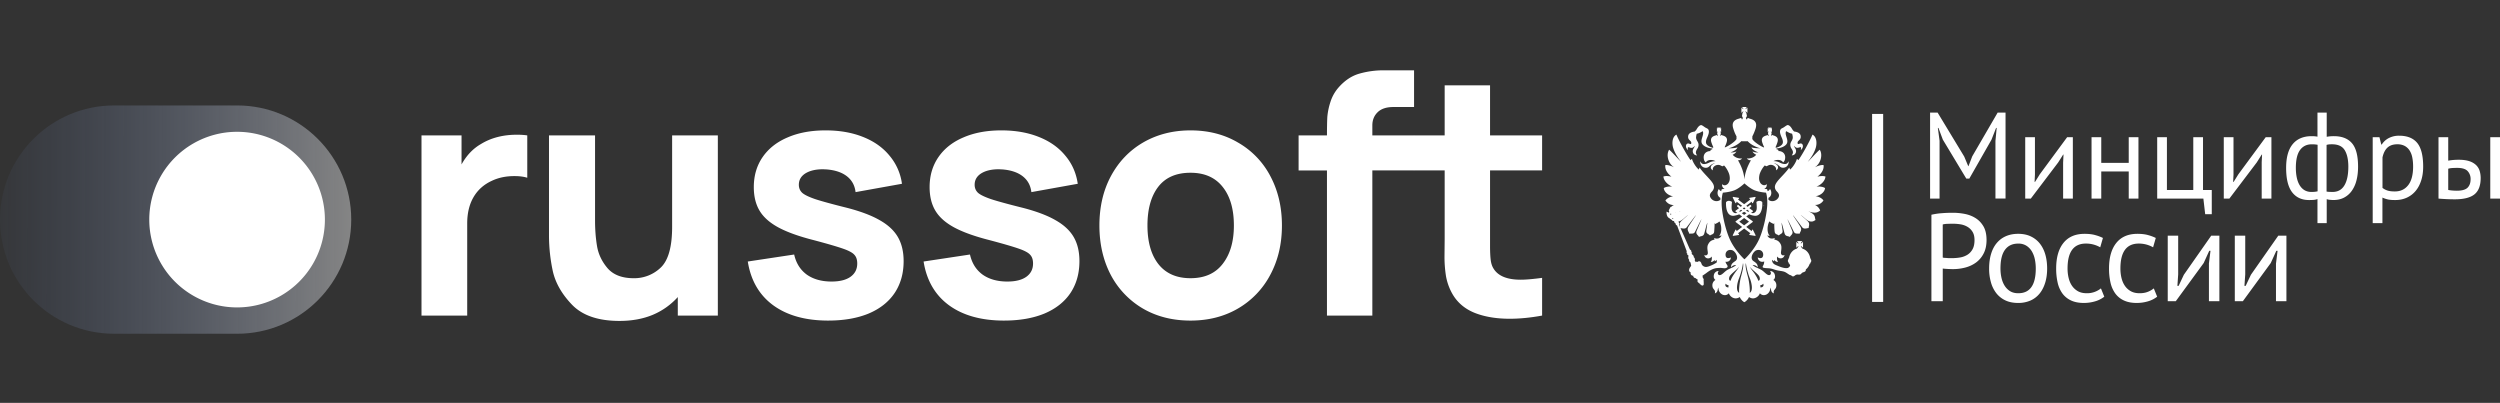 <svg width="242" height="39" fill="none" xmlns="http://www.w3.org/2000/svg"><rect width="100%" height="100%" fill="#333333" stroke="none"/><path d="M40.8 13.106h3.877v2.81c.484-.872 1.109-1.53 1.873-1.97.98-.604 2.143-.905 3.489-.905.366 0 .7.022 1.001.065v4.102c-.334-.108-.748-.162-1.243-.162-.819 0-1.545.151-2.18.453-.776.355-1.368.882-1.777 1.582-.41.7-.614 1.55-.614 2.552v8.915h-4.425V13.106Zm19.159 17.959c-2.046 0-3.575-.522-4.587-1.567-1.001-1.044-1.626-2.148-1.873-3.31a16.533 16.533 0 0 1-.356-3.295v-9.787h4.458v8.237c0 .883.064 1.712.193 2.487.13.775.469 1.486 1.018 2.132.56.646 1.405.969 2.535.969a3.686 3.686 0 0 0 2.617-1.034c.732-.7 1.098-2.013 1.098-3.94v-8.851h4.425v17.442h-3.876v-1.792a6.814 6.814 0 0 1-2.406 1.712c-.948.398-2.03.597-3.246.597Zm20.211-.033c-2.196 0-3.972-.495-5.329-1.485-1.346-.99-2.164-2.401-2.455-4.232l4.49-.678c.183.829.587 1.475 1.211 1.938.635.452 1.438.678 2.407.678.786 0 1.394-.15 1.825-.452.441-.312.662-.743.662-1.292 0-.366-.092-.646-.275-.84-.172-.204-.538-.404-1.098-.597-.55-.194-1.491-.469-2.826-.824-1.443-.366-2.584-.775-3.424-1.227-.84-.453-1.448-.99-1.825-1.615s-.565-1.39-.565-2.294c0-1.109.285-2.078.855-2.907.571-.829 1.379-1.464 2.423-1.905 1.044-.453 2.267-.679 3.666-.679 1.357 0 2.563.21 3.618.63 1.066.42 1.922 1.023 2.568 1.809a5.306 5.306 0 0 1 1.211 2.73l-4.49.807c-.075-.646-.355-1.158-.84-1.535-.484-.376-1.14-.597-1.97-.662l-.339-.016c-.71 0-1.281.135-1.712.404-.42.27-.63.635-.63 1.098 0 .312.108.57.323.775.216.194.635.399 1.26.614.624.205 1.647.485 3.069.84 1.334.344 2.4.748 3.197 1.211.797.452 1.378.996 1.744 1.631.366.636.55 1.41.55 2.326 0 1.184-.291 2.213-.873 3.085-.581.861-1.42 1.523-2.519 1.986-1.098.452-2.401.678-3.908.678Zm17.019 0c-2.197 0-3.973-.495-5.33-1.485-1.346-.99-2.164-2.401-2.455-4.232l4.49-.678c.183.829.587 1.475 1.211 1.938.636.452 1.438.678 2.407.678.786 0 1.394-.15 1.825-.452.441-.312.662-.743.662-1.292 0-.366-.092-.646-.275-.84-.172-.204-.538-.404-1.098-.597-.549-.194-1.491-.469-2.826-.824-1.443-.366-2.584-.775-3.424-1.227-.84-.453-1.448-.99-1.825-1.615s-.565-1.39-.565-2.294c0-1.109.285-2.078.856-2.907.57-.829 1.378-1.464 2.422-1.905 1.045-.453 2.267-.679 3.666-.679 1.357 0 2.563.21 3.618.63 1.066.42 1.922 1.023 2.568 1.809.657.775 1.06 1.685 1.211 2.73l-4.49.807c-.075-.646-.355-1.158-.84-1.535-.484-.376-1.14-.597-1.97-.662l-.339-.016c-.71 0-1.281.135-1.712.404-.42.27-.63.635-.63 1.098 0 .312.108.57.323.775.216.194.636.399 1.26.614.624.205 1.647.485 3.069.84 1.335.344 2.401.748 3.197 1.211.797.452 1.379.996 1.745 1.631.366.636.549 1.41.549 2.326 0 1.184-.291 2.213-.872 3.085-.582.861-1.422 1.523-2.52 1.986-1.098.452-2.4.678-3.908.678Zm18.052 0c-1.734 0-3.268-.387-4.603-1.162a8.194 8.194 0 0 1-3.117-3.263c-.732-1.4-1.098-2.993-1.098-4.78 0-1.798.371-3.392 1.114-4.78.754-1.4 1.798-2.488 3.133-3.263 1.346-.775 2.87-1.163 4.571-1.163 1.733 0 3.268.393 4.603 1.18a8.03 8.03 0 0 1 3.133 3.261c.743 1.4 1.114 2.988 1.114 4.765 0 1.787-.377 3.38-1.13 4.78a8.162 8.162 0 0 1-3.134 3.263c-1.335.775-2.864 1.162-4.586 1.162Zm-4.167-9.205c0 1.593.355 2.842 1.066 3.747.721.904 1.755 1.356 3.101 1.356 1.367 0 2.406-.463 3.117-1.389.721-.926 1.082-2.164 1.082-3.714 0-1.583-.361-2.827-1.082-3.73-.722-.916-1.761-1.374-3.117-1.374-1.389 0-2.434.458-3.133 1.373-.689.904-1.034 2.148-1.034 3.73Zm14.631-8.721h2.745c0-.732.011-1.32.033-1.76a6.41 6.41 0 0 1 .306-1.486 3.923 3.923 0 0 1 .824-1.438c.592-.657 1.249-1.087 1.97-1.292a8.447 8.447 0 0 1 2.391-.323h2.907v3.553h-2.003c-.668 0-1.174.167-1.518.5-.345.335-.517.76-.517 1.277v.969h4.038v3.391h-4.038v14.051h-4.393v-14.05h-2.745v-3.392Z" fill="#fff"/><path d="M149.276 30.548c-1.12.205-2.164.307-3.133.307-1.314 0-2.455-.194-3.424-.581-.969-.399-1.691-1.029-2.164-1.89a5.385 5.385 0 0 1-.582-1.647 11.802 11.802 0 0 1-.145-1.987l.016-1.599v-6.654h-2.972v-3.391h2.972V8.26h4.393v4.845h5.039v3.391h-5.039v7.316c0 .56.021 1.013.064 1.357.044.345.14.63.291.856.442.7 1.314 1.05 2.617 1.05.495 0 1.184-.06 2.067-.178v3.65Z" fill="#fff"/><path d="M22.95 10.207h-11.9C4.947 10.207 0 15.154 0 21.257c0 6.103 4.947 11.05 11.05 11.05h11.9c6.103 0 11.05-4.947 11.05-11.05 0-6.103-4.947-11.05-11.05-11.05Z" fill="url(#a)" fill-opacity=".4"/><path d="M22.95 29.758a8.5 8.5 0 1 0 0-17 8.5 8.5 0 0 0 0 17ZM182.29 11.03h-1.071v4.55h1.071v-4.55Zm0 4.55h-1.071v4.55h1.071v-4.55Zm0 4.55h-1.071v4.55h1.071v-4.55Zm0 4.55h-1.071v4.55h1.071v-4.55Zm-11.711-5.126c-.004-.004-.101-.114-.267-.114a.505.505 0 0 0-.269.088.046.046 0 0 0-.022.049c0 .004.066.498.016.71-.038.159-.161.346-.383.346a.515.515 0 0 1-.149-.024h-.002l.169-.126a.052.052 0 0 0 .02-.042.055.055 0 0 0-.02-.041l-.335-.254a3.09 3.09 0 0 0 .18-.16.048.048 0 0 0 .016-.034.054.054 0 0 0-.014-.038l-.06-.066a.045.045 0 0 0-.032-.016c-.01 0-.02.005-.028.011-.004.003-.093.078-.227.18l-.134-.102.525-.398.04.115c.007.018.023.031.041.031h.002a.048.048 0 0 0 .04-.026l.251-.508a.061.061 0 0 0-.002-.053.045.045 0 0 0-.039-.022h-.006l-.517.086c-.018.002-.032.016-.038.035a.053.053 0 0 0 .014.051l.084.082-.598.452-.596-.452.084-.082a.051.051 0 0 0 .012-.05c-.004-.02-.018-.034-.036-.036l-.518-.086h-.006a.04.04 0 0 0-.038.022.055.055 0 0 0-.002.053l.249.508a.048.048 0 0 0 .04.026h.002c.018 0 .032-.013.04-.03l.042-.116.526.398-.134.101a4.51 4.51 0 0 1-.225-.178.045.045 0 0 0-.028-.012.038.038 0 0 0-.032.016l-.061.066a.056.056 0 0 0-.014.038c0 .013.006.026.017.035.01.009.076.07.182.159l-.335.253a.052.052 0 0 0-.02.042c0 .018.008.031.02.042l.169.126h-.002a.526.526 0 0 1-.149.024c-.223 0-.347-.187-.385-.346-.05-.212.016-.706.016-.71a.052.052 0 0 0-.022-.05.519.519 0 0 0-.269-.087.361.361 0 0 0-.269.114.042.042 0 0 0-.012.03c-.002.03-.054.743.247 1.105.11.132.257.2.431.2.03 0 .064 0 .096-.006a2.19 2.19 0 0 0 .5-.135l.279.208-.616.459a.055.055 0 0 0-.02.041c0 .016.006.031.02.042l.618.47-.528.402-.04-.113a.047.047 0 0 0-.04-.03h-.002a.048.048 0 0 0-.04.026l-.249.508a.056.056 0 0 0 .002.05.044.044 0 0 0 .038.022h.006l.518-.083a.046.046 0 0 0 .036-.036c.006-.02 0-.04-.012-.053l-.086-.084.598-.454.598.454-.086.084c-.014.013-.018.033-.014.053.004.018.02.031.038.036l.517.083h.006a.045.045 0 0 0 .039-.022.051.051 0 0 0 .002-.05l-.251-.508a.045.045 0 0 0-.04-.026h-.002c-.02 0-.034.013-.041.03l-.04.113-.527-.402.618-.47a.052.052 0 0 0 .02-.042.055.055 0 0 0-.02-.041l-.616-.46.278-.207c.161.064.328.113.498.135a.753.753 0 0 0 .097.006.537.537 0 0 0 .431-.2c.301-.362.249-1.075.247-1.106a.055.055 0 0 0-.01-.029Zm-1.746.526.132.099c-.042.029-.086.06-.132.09l-.133-.09.133-.1Zm-.482.364.183-.14.112.08a4.709 4.709 0 0 1-.217.12l-.078-.06Zm.953 1.012-.471.358-.47-.358.47-.35.471.35Zm-.471-.653-.227-.17c.08-.041.155-.083.227-.128.072.045.148.087.229.128l-.229.17Zm.405-.3a2.857 2.857 0 0 1-.219-.119c.041-.026.077-.053.113-.08l.184.14-.078.06Zm1.5-.53a.454.454 0 0 0 .027-.115l-.027-.008v.123Z" fill="#fff"/><path d="M176.667 18.206c-.193-.128-.512-.172-.837-.14.508-.194.855-.608.873-.98-.265-.083-.54-.039-.779.02.247-.202.653-.573.602-1.118-.238-.064-.676.12-.858.21.586-.362.796-1.218.485-1.704-.184.12-1.021 1.06-1.158 1.168.434-.546.636-.936.753-1.302.138-.4.148-1.097-.301-1.33-.213.533-.955 1.903-1.369 2.473-.046-.044-.082-.104-.14-.115-.099.346-.392.807-.659 1.028-.014-.029-.04-.108-.086-.194-.283.465-1.017 1.103-1.254 1.496-.185.291-.185.554.072.825.104.115.301.316.131.598-.233.373-.701.417-.954.197 0-.067-.002-.13-.004-.19.299-.128.37-.576.149-.854a.42.42 0 0 1-.225.214c-.026-.117-.048-.172-.05-.179l-.012-.026h-.026c-.002 0-.101-.007-.247-.025.166-.06.273-.229.249-.456-.257.242-.514.01-.572-.053-.161-.208-.207-.442-.143-.799.054-.311.347-.805.54-.964.028.028.072.088.167.08.054-.02.144-.071.212-.1a.57.57 0 0 1 .504.07c.221.148.201.312.195.43.335-.207.219-.553-.221-.681.301 0 .548.302.612.34.167.134.405.103.544.03.267-.138.321-.485.249-.555a.307.307 0 0 1-.267.253c-.229.029-.45-.08-.624-.165a1.317 1.317 0 0 0-.55-.108c.301-.183.768-.164.935.119a.507.507 0 0 0 .191-.351c.086-.494-.265-.748-.64-.748.01-.12-.067-.179-.167-.139 0-.05-.012-.09-.038-.11.008 0 .02-.005.028-.005.377-.028.734-.156.927-.38.337-.397-.201-.9-.008-1.29.185.088.321.203.576.243.026.06.05.178.058.242.083.442-.313.514-.21.984.044.215.19.287.238.541 0 0 .018.177-.122.331.325.009.496-.294.395-.574-.044-.114-.156-.223-.156-.357.166.243.315.234.572.143.116-.04.126.14.054.283a.49.49 0 0 0 .221-.386c0-.199-.141-.292-.275-.252-.077.009-.229.124-.239-.04-.032-.282.373-.271.291-.726-.044-.227-.275-.353-.634-.401-.036-.04-.127-.135-.175-.214-.197-.36-.401-.455-.524-.382-.144.08-.218.148-.337.219-.094.055-.195.083-.257.163-.156.214-.008.545.073.748.054.119.184.39.126.593-.064.243-.427.395-.648.446-.014 0-.024.005-.038.005v-.095c.064-.124.118-.272.162-.406.149-.437-.072-.614-.399-.698a.145.145 0 0 0-.141-.02h-.01l-.008.073-.044-.015.01-.088h-.02a.161.161 0 0 0 .054-.128.231.231 0 0 0-.036-.124h.044l-.018-.02a.28.28 0 0 0-.054-.07.078.078 0 0 1-.018-.04c.008.009.018.02.036.029.018.02.044.04.054.06l.026.019v-.4l-.026.025c-.008.009-.036.028-.054.05-.018.02-.026.02-.036.03 0-.01.008-.02.018-.04a.187.187 0 0 0 .054-.064l.018-.031h-.369l.018.03c.018.014.04.045.058.065.008.02.018.03.026.04-.01-.01-.026-.01-.036-.03-.032-.02-.048-.04-.066-.05l-.014-.024v.406l.018-.02c.018-.02.036-.04.066-.06l.036-.029c-.01.01-.018.03-.026.04-.018.031-.042.049-.058.07l-.018.02h.058c-.032.03-.04.071-.04.124 0 .049.018.1.048.128h-.008l.008.088-.048.016-.01-.073h-.008a.13.13 0 0 0-.134.02c-.334.084-.554.263-.406.697.046.135.101.283.167.406v.064c-.333-.119-.933-.52-1.094-.763a.497.497 0 0 1-.04-.06h-.002l.006-.262c.116-.215.221-.477.301-.718.211-.628-.1-.891-.594-1a.186.186 0 0 0-.195-.028l-.018.1-.104-.01.008-.127c-.014.004-.032.004-.05.004.07-.04.12-.135.12-.232 0-.07-.032-.154-.086-.194h.086a.59.59 0 0 1-.146-.223c.062.02.156.113.2.164v-.514c-.044.04-.138.139-.2.147a.685.685 0 0 1 .146-.207h-.467c.036.05.126.15.134.207-.054-.008-.145-.108-.195-.148v.515c.05-.051.139-.144.195-.164-.008.069-.098.173-.134.223h.08c-.054.04-.08.124-.08.194 0 .098.044.195.116.232-.018 0-.036 0-.064-.009l.01.128-.105.01-.01-.1a.201.201 0 0 0-.196.028c-.49.11-.801.371-.59 1 .072.24.176.505.301.717v.272c-.008.008-.018.028-.036.048-.157.243-.761.644-1.094.764v-.064a2.62 2.62 0 0 0 .166-.406c.149-.437-.072-.614-.405-.698a.13.13 0 0 0-.134-.02h-.008l-.011.073-.044-.015.008-.088h-.008a.202.202 0 0 0 .044-.128c0-.053-.008-.095-.036-.124h.055l-.019-.02a.39.39 0 0 1-.054-.07c-.008-.01-.022-.03-.032-.04.01.009.032.02.04.029.026.02.044.04.065.06l.018.019v-.4l-.018.025c-.019.009-.037.028-.065.05-.008.02-.03.02-.04.03a.126.126 0 0 0 .032-.04c.018-.02.036-.049.054-.064l.019-.031h-.37l.018.03a.499.499 0 0 0 .051.065c.018.02.026.03.026.04-.006-.012-.016-.012-.033-.032-.022-.02-.05-.04-.058-.05l-.028-.025v.406l.028-.02c.008-.02.036-.04.058-.06.019-.008.027-.019.035-.028a.055.055 0 0 1-.026.04c-.019.03-.043.049-.051.07l-.018.02h.048a.202.202 0 0 0-.042.124c0 .048.018.1.061.128h-.019l.01.088-.05.016-.008-.073h-.01a.13.13 0 0 0-.134.02c-.333.084-.554.262-.406.697.047.135.101.282.167.406v.095c-.014 0-.026-.004-.036-.004-.221-.051-.59-.204-.652-.446-.059-.203.072-.475.126-.594.086-.203.231-.534.078-.748-.068-.08-.166-.108-.263-.163-.116-.068-.188-.14-.337-.219-.118-.072-.319.02-.523.382-.045.08-.139.172-.177.214-.355.049-.584.172-.634.402-.083.454.323.446.297.726-.01.163-.167.048-.239.04-.141-.04-.279.052-.279.251 0 .084.05.271.221.386-.073-.143-.064-.322.058-.282.257.09.399.099.568-.144 0 .133-.109.243-.157.358-.1.282.067.582.396.573-.149-.154-.119-.33-.119-.33.046-.254.191-.327.239-.541.1-.47-.297-.543-.211-.984a.966.966 0 0 1 .055-.243c.256-.04.397-.152.576-.243.184.39-.348.894-.009 1.291.195.223.554.35.928.38.008 0 .02.004.03.006-.026.02-.04.058-.04.108-.099-.04-.175.02-.161.14-.387 0-.728.253-.644.747.026.184.09.263.195.351.162-.282.63-.302.935-.119a1.302 1.302 0 0 0-.552.108c-.173.084-.391.194-.62.166-.159-.02-.239-.128-.271-.254-.072.07-.018.415.251.556.134.073.373.104.54-.03.064-.04.311-.34.614-.34-.438.127-.56.474-.217.681-.014-.119-.03-.282.189-.43a.583.583 0 0 1 .505-.07c.066.028.157.079.211.099.094.008.138-.051.167-.08.194.159.477.653.539.964.069.358.018.59-.144.8-.054.063-.315.295-.57.052-.024.227.082.395.249.457a5.01 5.01 0 0 1-.251.024h-.026l-.01.027a1.428 1.428 0 0 0-.052.176.43.43 0 0 1-.221-.214c-.221.278-.153.724.144.852a5.886 5.886 0 0 0-.004.194c-.255.216-.716.17-.945-.2-.176-.283.026-.486.127-.599.256-.271.256-.534.07-.825-.239-.39-.972-1.03-1.254-1.496a1.073 1.073 0 0 0-.083.194c-.265-.22-.562-.682-.66-1.028-.054.009-.094.07-.141.115-.409-.57-1.155-1.94-1.366-2.474-.446.234-.438.931-.301 1.33.12.367.323.758.75 1.303-.134-.11-.971-1.049-1.156-1.168-.309.486-.098 1.342.486 1.704-.179-.09-.62-.274-.859-.21-.044.545.355.916.602 1.119-.241-.06-.516-.104-.78-.02.018.37.369.788.862.98-.315-.036-.634.01-.828.139.036.386.433.719.909.798-.319.04-.602.195-.751.406.175.252.432.446.823.437a.824.824 0 0 0-.283.197.075.075 0 0 0-.044-.02c-.02.009-.026.04-.02.06v.015a.147.147 0 0 0-.062.1.886.886 0 0 0-.095.182c.01.005.018.016.026.02a.189.189 0 0 0 .028.106c-.018.02-.026.049-.036.08l-.228-.102c-.012.23.034.417.138.534.082.104.177.088.149.123l.248.168c.045.104.135.104.197.075v.02a.25.25 0 0 0 .157.232c-.018.09.018.148.13.19l.935 2.493c-.036.12 0 .223.083.262a.18.18 0 0 0-.037.12c.037-.029.091-.04.117.044.018.06-.08.251.068.382a.262.262 0 0 0 .143.282c0 .06.05.252.058.32-.067.104-.221.262-.201.437.018.123.062.163.153.194-.037.223.076.322.246.333 0 .164.139.22.229.232.086.07.123.1.221.154-.09.117-.026.272.138.323a.206.206 0 0 0 .157.152.156.156 0 0 0 .211.07c.036-.02.1-.134.044-.234.036-.048.018-.143-.008-.203.054-.108.008-.242-.066-.282a.556.556 0 0 0-.037-.212c.131-.09.293-.203.352-.242.319-.252.68-.477 1.089-.506.105-.01.297-.02.406-.01.166.019.395.074.53-.04a.134.134 0 0 0 .06-.129c-.018-.114-.131-.214-.167-.315a1.434 1.434 0 0 0-.044-.12.464.464 0 0 0 .291-.03.433.433 0 0 0 .239-.386c-.141.072-.478.172-.514-.203-.036-.331.229-.614.644-.49.283.08.697.741.319 1.03-.184.14-.467.272-.431.634a.517.517 0 0 1 .494-.223c-.309.251-.548.282-.873.474-.283.183-.494.485-.717.494-.17.01-.265-.214-.098-.386-.167-.04-.388.104-.45.296-.08.262-.018.45.131.556-.201.12-.351.35-.279.682.068.271.315.271.221.618.138-.04.228-.144.268-.292.018-.103.037-.212.083-.262a.704.704 0 0 0 .347.653c.175.095.449.132.66-.108.086.271.377.505.681.494a.731.731 0 0 0 .377-.132c.072.2.257.406.439.503.189-.097.374-.303.45-.503.1.068.239.132.373.132.291.009.598-.223.68-.494.211.24.486.203.661.108a.713.713 0 0 0 .347-.653c.048.05.066.159.086.262.036.148.125.252.265.292-.094-.347.159-.347.221-.618.072-.331-.076-.565-.275-.682.144-.104.213-.291.126-.556-.062-.192-.283-.336-.449-.296.166.172.076.395-.099.386-.22-.009-.431-.313-.716-.494-.323-.194-.562-.223-.873-.474.211-.02.377.06.494.223.036-.362-.247-.495-.432-.634-.373-.289.036-.95.325-1.03.41-.124.681.159.639.49-.045.377-.374.278-.522.203 0 .212.174.355.247.386a.45.45 0 0 0 .379.002c-.004.038-.01.077-.01.088-.028.323-.185.351-.131.483.077.1.58.08.717.11.239.036.441.133.67.184.257.06.53.06.761.163.148.07.315.203.459.283.221.04.185.139.325.139.127 0 .175-.12.338-.168.112-.029.238.02.351-.02.082-.02.118-.112.194-.163.091-.06.217-.06.301-.146.045-.044.055-.128.047-.187l.002.013c.172-.132.303-.327.375-.55a.106.106 0 0 0 .08-.103v-.02a.22.22 0 0 0 .072-.159.256.256 0 0 0-.072-.183v-.02a.163.163 0 0 0-.036-.095c-.072-.43-.369-.776-.753-.885v-.02h-.008c0-.02-.008-.03-.022-.03a.517.517 0 0 1-.126-.212c.062.02.166.128.221.172v-.57c-.055.045-.157.153-.221.173.008-.07.106-.194.156-.243h-.525c.048.049.148.172.156.243-.062-.02-.166-.128-.219-.172v.569c.055-.044.157-.152.219-.172-.008.07-.108.194-.156.242l.018.01c-.392.099-.707.456-.779.895a.127.127 0 0 0-.044.095v.02a.256.256 0 0 0-.072.183c0 .057.026.12.072.159v.02c0 .064.036.095.08.104.018.055.04.11.064.158 0-.004 0-.004.006-.01-.032.163-.212.262-.252.262-.322.05-.677-.1-1-.232-.142-.06-.337-.128-.431-.282-.059-.113-.085-.183-.054-.283a.598.598 0 0 0 .176.153c.008-.049.008-.104.026-.144a.39.39 0 0 0 .369.194c-.094-.088-.138-.322-.094-.525.131.243.626.291.717-.143-.185.095-.303-.009-.338-.12-.054-.174.127-.595-.036-.92-.13-.242-.279-.39-.624-.45a.37.37 0 0 0 .044-.154c-.319.128-.594.029-.724-.252.064.03.156.04.247.04-.283-.254-.265-.97-.063-1.341.027-.02.037-.04.063-.049.062.139.247.139.341.252.036-.04.054-.051.09-.084 0 0 .008.589.044.832.036.27.275.242.398.361.144-.174.405-.165.365-.465-.036-.3-.09-.574-.098-.777.08.183.238.872.301 1.068.102.291.359.203.503.318.095-.203.333-.263.239-.57-.026-.079-.417-.984-.475-1.158.138.223.517 1.02.634 1.242.13.232.369.12.54.177.032-.168.262-.362.094-.653-.211-.386-.707-1.06-.733-1.154.099.104.867 1.154.928 1.211.178.172.439.04.594.04 0-.192.138-.41-.063-.633-.184-.195-.608-.526-.698-.638.283.214.616.554.815.609.351.1.477-.055.608-.115-.109-.35.036-.514-.707-.856.643.252.928.128 1.156-.07a.96.96 0 0 0-.505-.535.922.922 0 0 0 .824-.436c-.144-.212-.431-.367-.76-.406.485-.073.873-.404.917-.79Zm-14.897 2.592c-.008 0-.008.01-.018.02-.054-.009-.054-.08-.044-.139a.077.077 0 0 0 .062-.028l.008.01-.026.02c.01.038.01.078.018.117Zm.177.415-.089-.057c.037-.047.071-.047.107-.02 0 .029 0 .057-.018.077Zm.265-.618h-.037l-.006-.008c.017-.005.035-.005.049-.01 0 .005-.004.012-.006.018Zm5.103 7.229c-.221 0-.377-.152-.265-.366.058.097.175.14.275.152-.01.101-.01.13-.01.214Zm3.357-.366c.113.214-.044.366-.264.366 0-.084 0-.113-.018-.214.102-.009.222-.05.282-.152Zm-3.365-13.098c.504-.12 1.017-.43 1.248-.693a5 5 0 0 0 .624.002c.227.265.733.57 1.239.688-.293 0-.805-.028-.869-.108.018.203.409.433.666.494a.978.978 0 0 1-.576-.083.71.71 0 0 0 .365.315c-.178.243-.548.4-.913.362.09.12.257.194.401.172-.329.576-.572 1.168-.63 1.851h-.002v.003c-.054-.686-.297-1.278-.624-1.854a.435.435 0 0 0 .396-.172c-.37.04-.725-.119-.91-.362a.705.705 0 0 0 .366-.315.977.977 0 0 1-.576.083c.257-.063.652-.29.67-.494-.07.082-.582.11-.875.11Zm-4.618 6.088-.144.068v-.013c.044-.02.1-.038.144-.055Zm3.239 2.592c.01.069.018.108.044.155-.347.06-.493.207-.62.45-.176.326.008.748-.042.92-.036.108-.15.214-.335.119.09.437.584.386.714.143.045.203 0 .437-.09.526a.382.382 0 0 0 .365-.195c.018.04.018.095.027.144a.55.55 0 0 0 .176-.152.61.61 0 0 1 .01.256c-.066.048-.14.094-.257.16-.184.1-.522.243-.714.272-.159.029-.434-.07-.504-.313-.064-.232-.239-.307-.377-.164-.036-.028-.135-.05-.177.023 0 0-.044-.11-.098-.164.036-.119.008-.262-.09-.31-.008-.235-.139-.235-.185-.314-.026-.049-.026-.11.036-.12-.026-.043-.082-.052-.09-.052.018-.1-.01-.223-.131-.263l-1.067-2.423a.155.155 0 0 0-.044-.234v-.02a.267.267 0 0 0 .01-.048.813.813 0 0 0 .094-.022c.211-.055.54-.395.825-.61-.101.116-.514.447-.699.639-.172.187-.1.375-.072.545l.04.095c.157.01.392.114.566-.045.054-.06.825-1.11.927-1.211-.04.095-.526.768-.746 1.154-.163.291.076.483.104.653.175-.06.413.055.54-.176.122-.223.496-1.02.634-1.243-.054.175-.449 1.08-.478 1.159-.094.306.145.366.239.569.145-.115.404-.024.504-.318.062-.196.221-.884.303-1.068-.01.203-.064.477-.1.777-.036.302.22.291.355.466.13-.12.369-.09.405-.362a9.52 9.52 0 0 0 .044-.832c.037.035.055.044.095.084.088-.115.275-.115.337-.252.028.009.036.029.064.049.203.37.219 1.088-.064 1.341a.667.667 0 0 0 .247-.04c-.125.28-.404.38-.725.252Zm1.995 3.39c-.166.25-.297.434-.405.747-.195-.02-.157-.282-.095-.414.131-.263.661-.605.928-.947-.119.218-.283.417-.428.613Zm.576.465c-.108.463-.185 1.147-.148 1.454-.374-.214-.163-1.04-.018-1.395.2-.494.341-1.098.387-1.485.116.294-.143 1.113-.221 1.426Zm.873 1.454c.036-.307-.036-.99-.148-1.454-.079-.313-.336-1.132-.221-1.425.044.386.184.988.387 1.485.145.355.355 1.18-.018 1.394Zm.927-1.589c.064.135.101.395-.094.415-.108-.313-.239-.494-.399-.748-.151-.194-.316-.395-.434-.613.265.344.797.684.927.946Zm-.046-3.541c-.488 1.041-1.381 1.889-1.391 1.878-.01.013-.903-.837-1.39-1.878-.488-1.04-.801-2.674-.817-3.456-.018-.78.122-1.114.122-1.114s.61-.037 1.098-.223c.413-.156.863-.556.989-.673.127.117.576.514.992.673.485.188 1.095.223 1.095.223s.139.335.121 1.114c-.02.782-.333 2.417-.819 3.456Zm16.704-2.431a6.369 6.369 0 0 1 1.005-.15c.364-.03.719-.042 1.072-.042.373 0 .753.035 1.136.108.385.073.735.205 1.05.4.315.193.572.46.775.802.2.342.302.784.302 1.322 0 .508-.092.94-.275 1.297a2.47 2.47 0 0 1-.73.877c-.303.225-.652.39-1.044.494a4.718 4.718 0 0 1-1.417.15 9.866 9.866 0 0 1-.569-.029 2.326 2.326 0 0 1-.203-.024v3.164h-1.098v-8.37h-.004Zm2.109.869c-.198 0-.389.004-.576.011a1.885 1.885 0 0 0-.433.06v3.201a.567.567 0 0 0 .18.031c.085.005.173.009.263.018.093.009.179.01.263.01h.193c.263 0 .524-.021.781-.065a1.97 1.97 0 0 0 .698-.256c.209-.128.377-.305.506-.537.128-.229.192-.527.192-.893 0-.318-.062-.578-.186-.786a1.412 1.412 0 0 0-.484-.487 1.915 1.915 0 0 0-.664-.245 4.625 4.625 0 0 0-.733-.062Zm3.481 4.336c0-.523.062-.993.187-1.408.124-.414.306-.768.549-1.056.241-.29.536-.512.885-.665.347-.152.745-.23 1.193-.23.467 0 .879.085 1.23.255.351.17.644.403.879.706.234.302.407.655.521 1.063.115.406.171.852.171 1.335 0 .514-.064.978-.193 1.388-.128.41-.31.761-.549 1.05a2.356 2.356 0 0 1-.879.665 2.919 2.919 0 0 1-1.18.229c-.484 0-.901-.084-1.253-.254a2.417 2.417 0 0 1-.873-.7 3.028 3.028 0 0 1-.515-1.056 4.762 4.762 0 0 1-.173-1.322Zm1.098 0c0 .298.03.59.092.876.062.287.161.54.299.768.139.227.315.406.532.543.217.137.483.205.803.205 1.127 0 1.691-.797 1.691-2.39 0-.313-.03-.615-.092-.907a2.459 2.459 0 0 0-.293-.765c-.134-.22-.309-.4-.526-.539a1.433 1.433 0 0 0-.78-.205c-.564 0-.992.199-1.285.598-.295.395-.441 1.002-.441 1.816Zm10.05 2.727a2.609 2.609 0 0 1-.901.453 3.827 3.827 0 0 1-1.088.152c-.483 0-.895-.082-1.236-.243a2.15 2.15 0 0 1-.829-.675 2.853 2.853 0 0 1-.461-1.05 6.052 6.052 0 0 1-.143-1.364c0-1.07.237-1.897.709-2.482.471-.583 1.152-.876 2.037-.876.387 0 .724.037 1.011.115.285.077.542.172.769.284l-.261.905a2.767 2.767 0 0 0-1.385-.362c-1.186 0-1.778.805-1.778 2.416 0 .307.032.603.099.887.065.287.17.54.317.762.146.22.337.401.571.538.237.137.526.205.867.205a2.13 2.13 0 0 0 1.377-.47l.325.805Zm5.118 0a2.64 2.64 0 0 1-.902.453 3.825 3.825 0 0 1-1.087.152c-.484 0-.895-.082-1.237-.243a2.139 2.139 0 0 1-.828-.675 2.838 2.838 0 0 1-.462-1.05 6.052 6.052 0 0 1-.143-1.364c0-1.07.237-1.897.709-2.482.471-.583 1.152-.876 2.037-.876.387 0 .724.037 1.011.115.285.077.542.172.769.284l-.261.905a2.775 2.775 0 0 0-1.385-.362c-1.186 0-1.778.805-1.778 2.416 0 .307.032.603.098.887.067.287.171.54.318.762.144.22.337.401.573.538.237.137.526.205.867.205.306 0 .575-.046.803-.139a2.11 2.11 0 0 0 .572-.331l.326.805Zm5.006-3.187.155-1.255h-.12l-.538 1.183-2.702 3.696h-.778v-6.342h1.011v3.742l-.076 1.112h.12l.506-1.074 2.647-3.78h.791v6.34h-1.011v-3.622h-.005Zm6.493 0 .155-1.255h-.121l-.538 1.183-2.701 3.696h-.779v-6.342h1.01v3.742l-.077 1.112h.121l.506-1.074 2.647-3.78h.79v6.34h-1.011v-3.622h-.002ZM193.16 13.636l.118-1.249h-.058l-.447 1.14-2.142 3.759h-.295l-2.27-3.77-.423-1.129h-.058l.164 1.236v5.6h-.917V10.9h.729l2.576 4.256.388.927h.024l.365-.951 2.459-4.232h.764v8.32h-.977v-5.584Zm6.552 2.068.036-.737h-.036l-.482.761-2.647 3.495h-.542V13.28h.941v3.625l-.036.702h.046l.46-.737 2.647-3.59h.552v5.944h-.942v-3.52h.003Zm6.349.891h-2.659v2.628h-.941V13.28h.941v2.484h2.659V13.28h.941v5.944h-.941v-2.628Zm8.038 4.138h-.637l-.176-1.51h-4.47V13.28h.942v5.112h2.552V13.28h.941v5.112h.848v2.342Zm4.833-5.029.036-.737h-.036l-.481.761-2.647 3.495h-.542V13.28h.941v3.625l-.036.702h.048l.46-.737 2.646-3.59h.552v5.944h-.941v-3.52Zm5.399 3.566a1.486 1.486 0 0 1-.417.083 6.434 6.434 0 0 1-.393.011c-.715 0-1.263-.254-1.648-.761-.385-.508-.576-1.29-.576-2.355 0-1.015.211-1.778.636-2.294.424-.514 1.036-.773 1.835-.773.218 0 .407.016.563.049V10.9h.895v2.341a3.893 3.893 0 0 1 .695-.06c.776 0 1.361.228 1.752.685.391.456.588 1.21.588 2.263 0 .5-.052.95-.159 1.349a2.99 2.99 0 0 1-.465 1.017 2.123 2.123 0 0 1-.747.642c-.295.15-.634.225-1.017.225a4.42 4.42 0 0 1-.312-.018 1.241 1.241 0 0 1-.335-.066v2.32h-.895v-2.329Zm-.576-.69a2.396 2.396 0 0 0 .588-.06v-4.505a2.94 2.94 0 0 0-.564-.046c-.485 0-.864.183-1.136.554-.27.369-.405.944-.405 1.73 0 .333.03.642.088.927.059.284.151.534.277.743.125.21.285.373.476.488.191.112.417.17.676.17Zm1.987-4.613a4.35 4.35 0 0 0-.253.007 1.377 1.377 0 0 0-.277.053v4.516c.079.016.167.027.265.029.099.004.207.007.323.007.502 0 .881-.21 1.136-.631.255-.42.383-1.026.383-1.819 0-.673-.116-1.202-.347-1.586-.23-.382-.64-.576-1.23-.576Zm3.942-.688h.646l.177.713h.046c.181-.279.413-.49.7-.636a2.14 2.14 0 0 1 .982-.22c.784 0 1.368.233 1.752.701.383.468.576 1.233.576 2.295 0 .498-.065.949-.195 1.348-.13.4-.311.74-.548 1.017-.235.278-.52.492-.853.642-.333.15-.704.225-1.112.225-.291 0-.519-.017-.688-.053a2.71 2.71 0 0 1-.548-.185V21.6h-.941v-8.321h.006Zm2.376.688c-.399 0-.716.106-.947.316-.231.21-.394.53-.488.957v2.948c.141.11.301.197.482.256.18.06.419.088.718.088.542 0 .972-.203 1.289-.61.317-.409.475-1.01.475-1.801 0-.325-.028-.62-.082-.885a1.905 1.905 0 0 0-.265-.678 1.3 1.3 0 0 0-.47-.434 1.482 1.482 0 0 0-.712-.157Zm4.928 1.583a5.927 5.927 0 0 1 1.036-.085c.399 0 .735.047 1.005.137a1.7 1.7 0 0 1 .653.375c.164.16.28.347.347.565.066.219.1.45.1.695 0 .722-.199 1.245-.594 1.57-.395.324-1.038.487-1.923.487a18.54 18.54 0 0 1-1.565-.07v-5.945h.941v2.27Zm0 2.841c.289.049.568.07.835.07.494 0 .839-.096 1.036-.29.196-.194.295-.47.295-.826a1.11 1.11 0 0 0-.289-.785c-.193-.205-.528-.309-1.006-.309-.134 0-.279.004-.435.011-.157.009-.301.03-.436.07v2.06Zm4.07-5.112H242v5.944h-.942V13.28Z" fill="#fff"/><defs><linearGradient id="a" x1="34.001" y1="21.257" x2="-3.825" y2="21.165" gradientUnits="userSpaceOnUse"><stop stop-color="#fff"/><stop offset=".932" stop-color="#7AA0F2" stop-opacity=".068"/><stop offset="1" stop-color="#0D4CD3" stop-opacity="0"/></linearGradient></defs></svg>